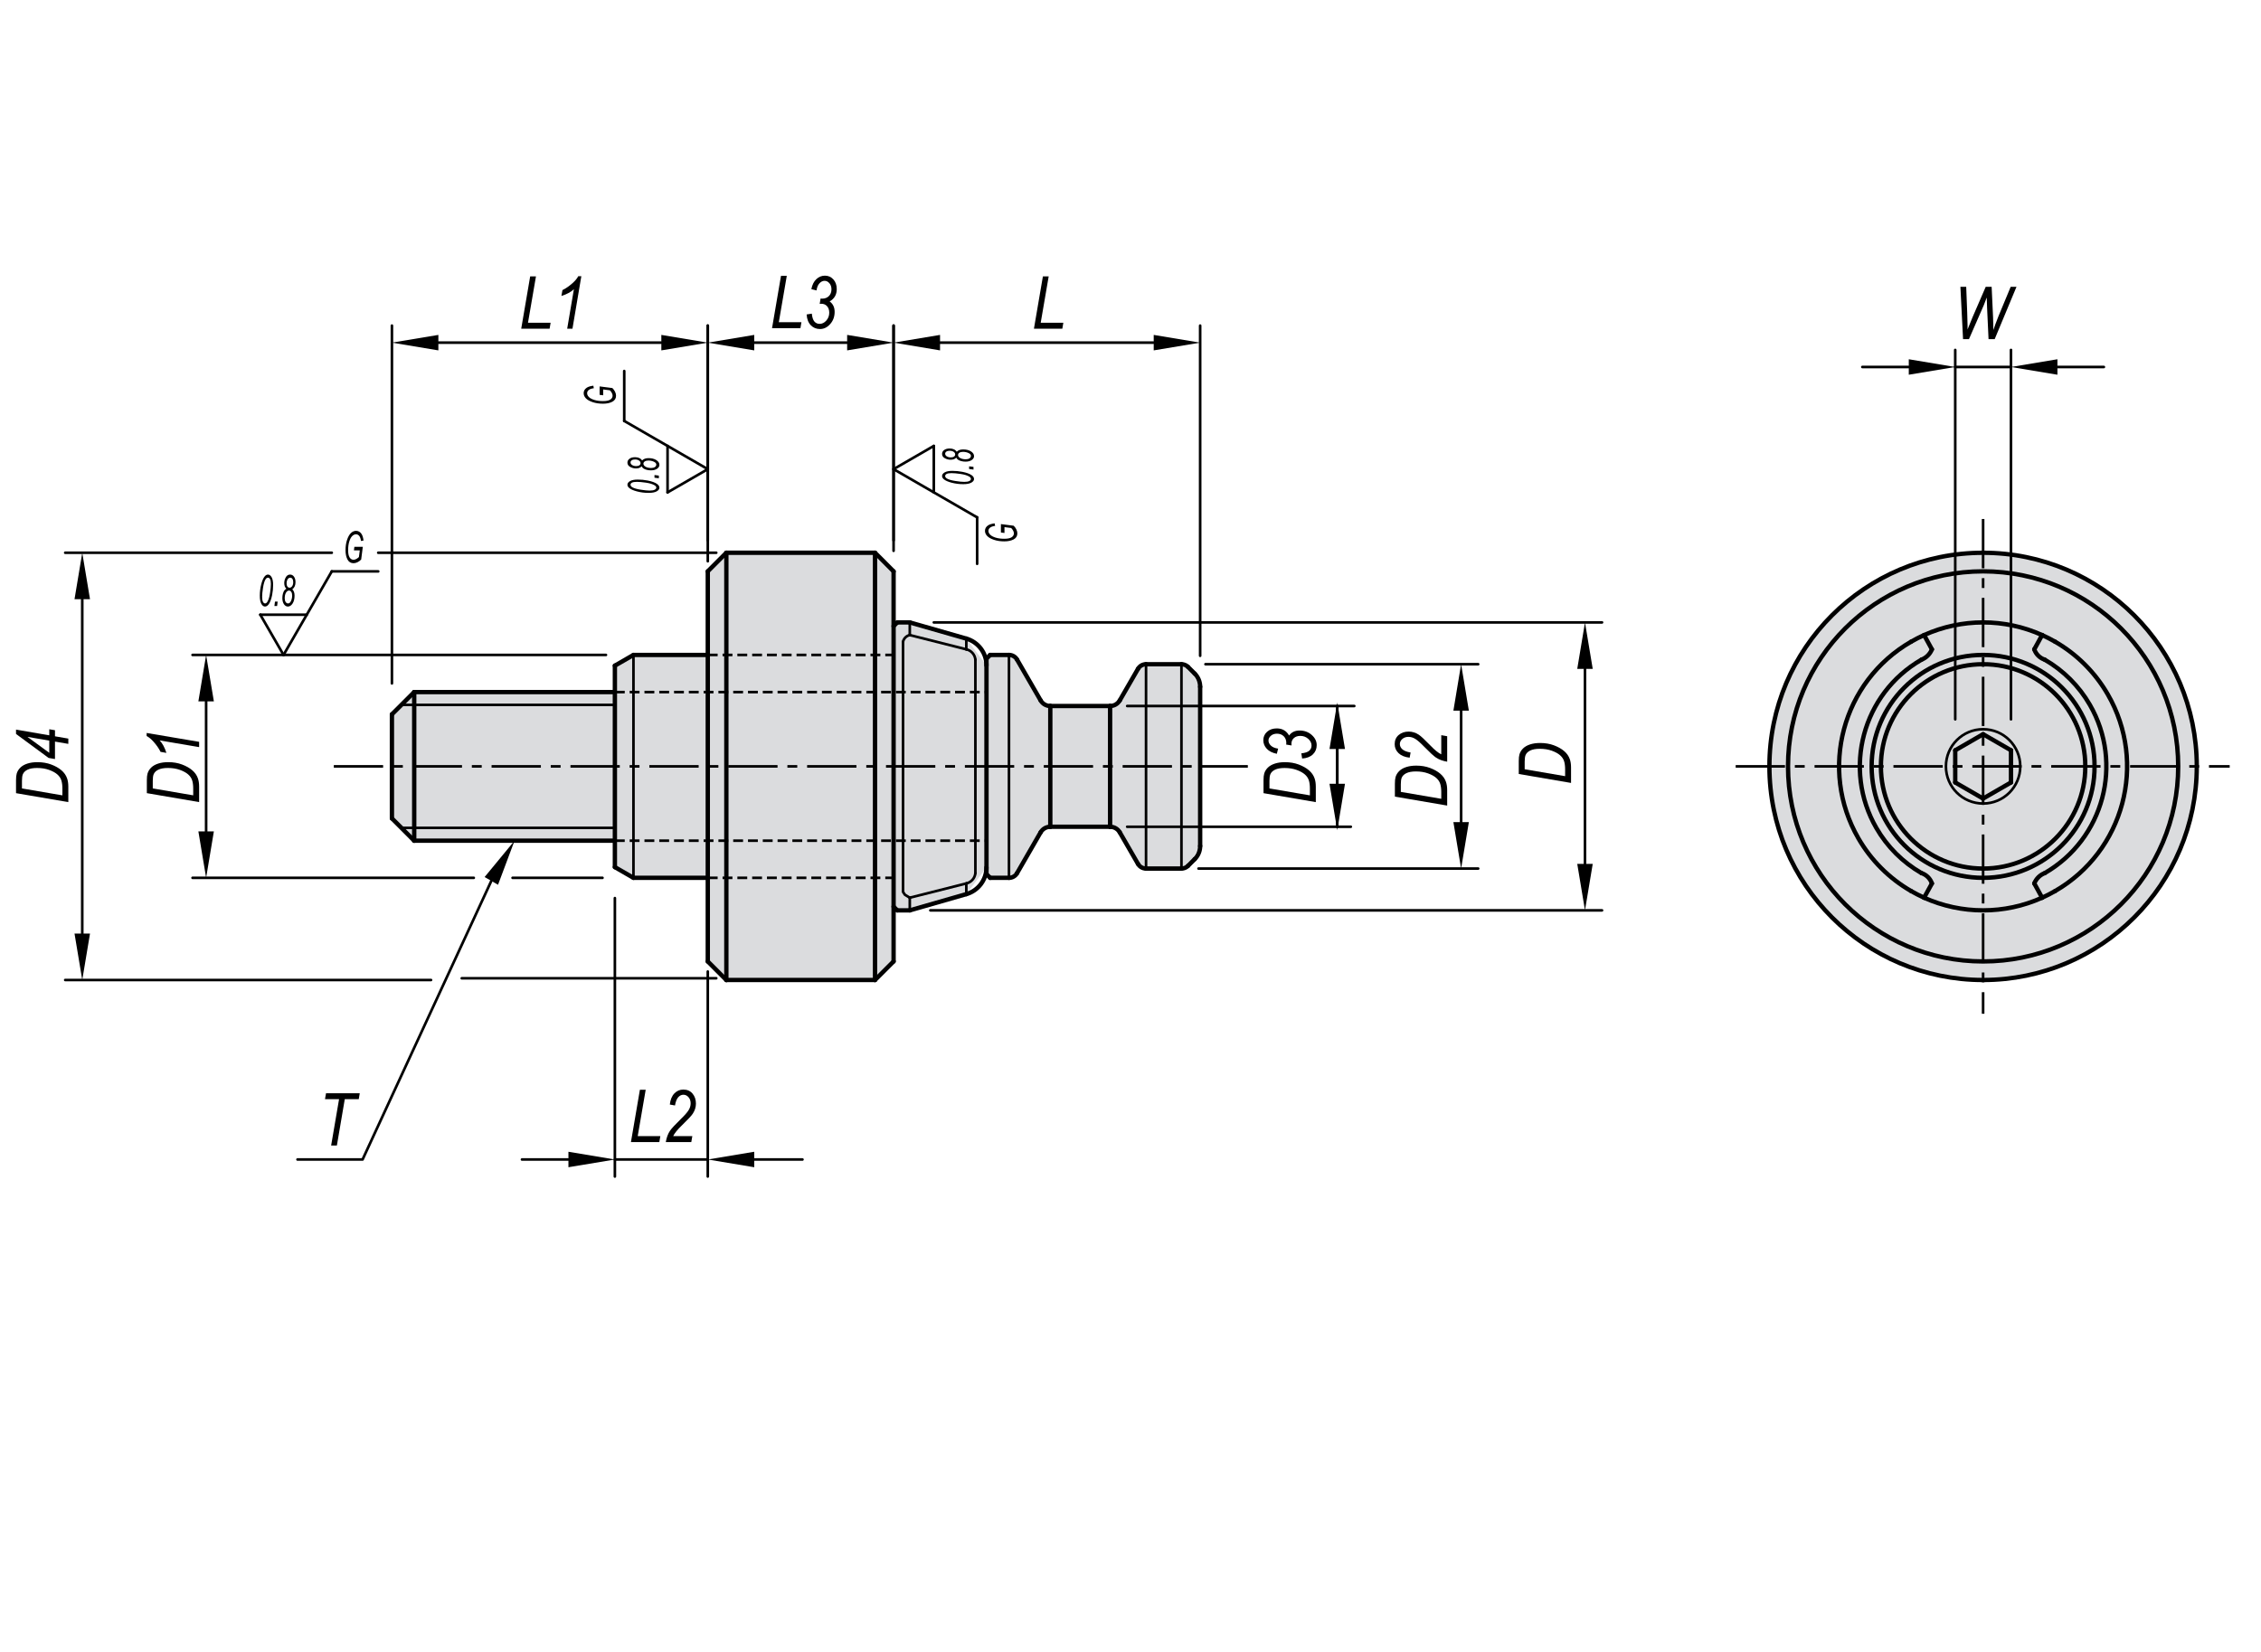 <?xml version="1.0" encoding="utf-8"?>
<!-- Generator: Adobe Illustrator 16.0.3, SVG Export Plug-In . SVG Version: 6.00 Build 0)  -->
<!DOCTYPE svg PUBLIC "-//W3C//DTD SVG 1.1//EN" "http://www.w3.org/Graphics/SVG/1.1/DTD/svg11.dtd">
<svg version="1.1" id="CP155-DS" xmlns="http://www.w3.org/2000/svg" xmlns:xlink="http://www.w3.org/1999/xlink" x="0px" y="0px"
	 width="650px" height="475px" viewBox="0 0 650 475" enable-background="new 0 0 650 475" xml:space="preserve">
<g>
	<path fill="#DBDCDE" d="M631.537,220.365c0-33.925-27.507-61.42-61.426-61.42c-33.931,0-61.434,27.495-61.434,61.42
		c0,33.926,27.503,61.426,61.434,61.426C604.03,281.791,631.537,254.291,631.537,220.365"/>
	<path fill="none" stroke="#000000" stroke-width="1.25" stroke-miterlimit="10" d="M631.537,220.365
		c0-33.925-27.507-61.42-61.426-61.42c-33.931,0-61.434,27.495-61.434,61.42c0,33.926,27.503,61.426,61.434,61.426
		C604.03,281.791,631.537,254.291,631.537,220.365z"/>
	<path fill-rule="evenodd" clip-rule="evenodd" fill="#D3EDFB" d="M631.537,220.365H508.678H631.537z"/>
	<polygon fill-rule="evenodd" clip-rule="evenodd" fill="#DBDCDE" points="345.024,197.476 342.155,192.739 339.643,190.989 
		329.467,190.989 327.155,192.327 321.911,201.402 319.135,203.007 301.942,203.007 299.167,201.402 292.379,189.652 
		290.067,188.32 284.667,188.32 283.598,189.39 283.598,191.333 277.791,183.626 261.547,178.97 257.959,178.97 256.891,180.039 
		256.891,164.283 251.554,158.938 208.821,158.938 203.477,164.283 203.477,188.32 182.114,188.32 176.767,191.402 176.767,199.002 
		119.081,199.002 112.675,205.408 112.675,235.33 119.081,241.733 176.767,241.733 176.767,249.333 182.114,252.415 
		203.477,252.415 203.477,276.453 208.821,281.791 251.554,281.791 256.891,276.453 256.891,260.698 257.959,261.766 
		261.547,261.766 277.791,257.103 283.598,249.402 283.598,251.347 284.667,252.415 290.067,252.415 292.379,251.079 
		299.167,239.328 301.942,237.729 319.135,237.729 321.911,239.328 327.155,248.408 329.467,249.747 339.643,249.747 
		342.155,247.997 345.024,243.259 	"/>
	
		<line fill="none" stroke="#000000" stroke-width="0.75" stroke-linecap="round" stroke-linejoin="round" stroke-miterlimit="10" x1="176.767" y1="258.234" x2="176.767" y2="338.303"/>
	
		<line fill="none" stroke="#000000" stroke-width="0.75" stroke-linecap="round" stroke-linejoin="round" stroke-miterlimit="10" x1="203.477" y1="279.354" x2="203.477" y2="338.303"/>
	
		<line fill="none" stroke="#000000" stroke-width="0.75" stroke-linecap="round" stroke-linejoin="round" stroke-miterlimit="10" x1="163.414" y1="333.404" x2="150.06" y2="333.404"/>
	
		<line fill="none" stroke="#000000" stroke-width="0.75" stroke-linecap="round" stroke-linejoin="round" stroke-miterlimit="10" x1="216.831" y1="333.404" x2="230.696" y2="333.404"/>
	
		<line fill="none" stroke="#000000" stroke-width="0.75" stroke-linecap="round" stroke-linejoin="round" stroke-miterlimit="10" x1="176.767" y1="333.404" x2="203.477" y2="333.404"/>
	
		<line fill="none" stroke="#000000" stroke-width="0.75" stroke-linecap="round" stroke-linejoin="round" stroke-miterlimit="10" x1="203.477" y1="155.382" x2="203.477" y2="93.624"/>
	
		<line fill="none" stroke="#000000" stroke-width="0.75" stroke-linecap="round" stroke-linejoin="round" stroke-miterlimit="10" x1="256.891" y1="155.382" x2="256.891" y2="93.624"/>
	
		<line fill="none" stroke="#000000" stroke-width="0.75" stroke-linecap="round" stroke-linejoin="round" stroke-miterlimit="10" x1="216.831" y1="98.524" x2="243.541" y2="98.524"/>
	
		<line fill="none" stroke="#000000" stroke-width="0.75" stroke-linecap="round" stroke-linejoin="round" stroke-miterlimit="10" x1="112.671" y1="196.508" x2="112.671" y2="93.624"/>
	
		<line fill="none" stroke="#000000" stroke-width="0.75" stroke-linecap="round" stroke-linejoin="round" stroke-miterlimit="10" x1="203.477" y1="161.382" x2="203.477" y2="93.624"/>
	
		<line fill="none" stroke="#000000" stroke-width="0.75" stroke-linecap="round" stroke-linejoin="round" stroke-miterlimit="10" x1="126.024" y1="98.524" x2="190.124" y2="98.524"/>
	
		<line fill="none" stroke="#000000" stroke-width="0.75" stroke-linecap="round" stroke-linejoin="round" stroke-miterlimit="10" x1="256.891" y1="158.382" x2="256.891" y2="93.624"/>
	
		<line fill="none" stroke="#000000" stroke-width="0.75" stroke-linecap="round" stroke-linejoin="round" stroke-miterlimit="10" x1="345.024" y1="188.569" x2="345.024" y2="93.624"/>
	
		<line fill="none" stroke="#000000" stroke-width="0.75" stroke-linecap="round" stroke-linejoin="round" stroke-miterlimit="10" x1="270.247" y1="98.524" x2="331.668" y2="98.524"/>
	
		<line fill="none" stroke="#000000" stroke-width="0.75" stroke-linecap="round" stroke-linejoin="round" stroke-miterlimit="10" x1="346.55" y1="190.989" x2="424.952" y2="190.989"/>
	
		<line fill="none" stroke="#000000" stroke-width="0.75" stroke-linecap="round" stroke-linejoin="round" stroke-miterlimit="10" x1="344.55" y1="249.747" x2="424.952" y2="249.747"/>
	
		<line fill="none" stroke="#000000" stroke-width="0.75" stroke-linecap="round" stroke-linejoin="round" stroke-miterlimit="10" x1="420.051" y1="204.347" x2="420.051" y2="236.39"/>
	
		<line fill="none" stroke="#000000" stroke-width="0.75" stroke-linecap="round" stroke-linejoin="round" stroke-miterlimit="10" x1="268.454" y1="178.97" x2="460.559" y2="178.97"/>
	
		<line fill="none" stroke="#000000" stroke-width="0.75" stroke-linecap="round" stroke-linejoin="round" stroke-miterlimit="10" x1="267.454" y1="261.766" x2="460.559" y2="261.766"/>
	
		<line fill="none" stroke="#000000" stroke-width="0.75" stroke-linecap="round" stroke-linejoin="round" stroke-miterlimit="10" x1="455.657" y1="192.327" x2="455.657" y2="248.408"/>
	
		<line fill="none" stroke="#000000" stroke-width="0.75" stroke-linecap="round" stroke-linejoin="round" stroke-miterlimit="10" x1="174.207" y1="188.32" x2="55.353" y2="188.32"/>
	
		<line fill="none" stroke="#000000" stroke-width="0.75" stroke-linecap="round" stroke-linejoin="round" stroke-miterlimit="10" x1="173.207" y1="252.415" x2="147.353" y2="252.415"/>
	
		<line fill="none" stroke="#000000" stroke-width="0.75" stroke-linecap="round" stroke-linejoin="round" stroke-miterlimit="10" x1="59.258" y1="201.671" x2="59.258" y2="239.06"/>
	
		<line fill="none" stroke="#000000" stroke-width="0.75" stroke-linecap="round" stroke-linejoin="round" stroke-miterlimit="10" x1="95.38" y1="158.938" x2="18.747" y2="158.938"/>
	
		<line fill="none" stroke="#000000" stroke-width="0.75" stroke-linecap="round" stroke-linejoin="round" stroke-miterlimit="10" x1="205.915" y1="158.938" x2="108.734" y2="158.938"/>
	
		<path fill="none" stroke="#000000" stroke-width="0.75" stroke-linecap="round" stroke-linejoin="round" stroke-miterlimit="10" d="
		M14.747,281.791"/>
	
		<path fill="none" stroke="#000000" stroke-width="0.75" stroke-linecap="round" stroke-linejoin="round" stroke-miterlimit="10" d="
		M199.915,281.791"/>
	
		<line fill="none" stroke="#000000" stroke-width="0.75" stroke-linecap="round" stroke-linejoin="round" stroke-miterlimit="10" x1="23.648" y1="172.294" x2="23.648" y2="268.441"/>
	
		<line fill="none" stroke="#000000" stroke-width="0.75" stroke-linecap="round" stroke-linejoin="round" stroke-miterlimit="10" x1="562.099" y1="206.839" x2="562.099" y2="100.624"/>
	
		<line fill="none" stroke="#000000" stroke-width="0.75" stroke-linecap="round" stroke-linejoin="round" stroke-miterlimit="10" x1="578.125" y1="206.839" x2="578.125" y2="100.624"/>
	
		<line fill="none" stroke="#000000" stroke-width="0.75" stroke-linecap="round" stroke-linejoin="round" stroke-miterlimit="10" x1="548.744" y1="105.524" x2="535.386" y2="105.524"/>
	
		<line fill="none" stroke="#000000" stroke-width="0.75" stroke-linecap="round" stroke-linejoin="round" stroke-miterlimit="10" x1="591.476" y1="105.524" x2="604.831" y2="105.524"/>
	
		<line fill="none" stroke="#000000" stroke-width="0.75" stroke-linecap="round" stroke-linejoin="round" stroke-miterlimit="10" x1="562.099" y1="105.524" x2="578.125" y2="105.524"/>
	
		<polyline fill="none" stroke="#000000" stroke-width="0.75" stroke-linecap="round" stroke-linejoin="round" stroke-miterlimit="10" points="
		141.248,253.296 104.237,333.404 98.847,333.404 85.525,333.404 	"/>
	
		<line fill="none" stroke="#000000" stroke-width="0.75" stroke-linecap="round" stroke-linejoin="round" stroke-miterlimit="10" x1="324.043" y1="203.007" x2="389.338" y2="203.007"/>
	
		<line fill="none" stroke="#000000" stroke-width="0.75" stroke-linecap="round" stroke-linejoin="round" stroke-miterlimit="10" x1="324.043" y1="237.729" x2="388.338" y2="237.729"/>
	
		<line fill="none" stroke="#000000" stroke-width="0.75" stroke-linecap="round" stroke-linejoin="round" stroke-miterlimit="10" x1="74.835" y1="176.751" x2="81.512" y2="188.32"/>
	
		<line fill="none" stroke="#000000" stroke-width="0.75" stroke-linecap="round" stroke-linejoin="round" stroke-miterlimit="10" x1="74.835" y1="176.751" x2="88.191" y2="176.751"/>
	
		<line fill="none" stroke="#000000" stroke-width="0.75" stroke-linecap="round" stroke-linejoin="round" stroke-miterlimit="10" x1="95.38" y1="164.3" x2="81.512" y2="188.32"/>
	
		<line fill="none" stroke="#000000" stroke-width="0.75" stroke-linecap="round" stroke-linejoin="round" stroke-miterlimit="10" x1="280.91" y1="148.769" x2="256.891" y2="134.9"/>
	
		<line fill="none" stroke="#000000" stroke-width="0.75" stroke-linecap="round" stroke-linejoin="round" stroke-miterlimit="10" x1="268.453" y1="128.225" x2="256.891" y2="134.9"/>
	
		<line fill="none" stroke="#000000" stroke-width="0.75" stroke-linecap="round" stroke-linejoin="round" stroke-miterlimit="10" x1="268.453" y1="128.225" x2="268.453" y2="141.581"/>
	
		<line fill="none" stroke="#000000" stroke-width="0.75" stroke-linecap="round" stroke-linejoin="round" stroke-miterlimit="10" x1="95.38" y1="164.3" x2="108.734" y2="164.3"/>
	
		<line fill="none" stroke="#000000" stroke-width="0.75" stroke-linecap="round" stroke-linejoin="round" stroke-miterlimit="10" x1="280.91" y1="148.769" x2="280.91" y2="162.126"/>
	
		<line fill="none" stroke="#000000" stroke-width="0.75" stroke-linecap="round" stroke-linejoin="round" stroke-miterlimit="10" x1="191.912" y1="141.581" x2="203.477" y2="134.906"/>
	
		<line fill="none" stroke="#000000" stroke-width="0.75" stroke-linecap="round" stroke-linejoin="round" stroke-miterlimit="10" x1="191.912" y1="141.581" x2="191.912" y2="128.225"/>
	
		<line fill="none" stroke="#000000" stroke-width="0.75" stroke-linecap="round" stroke-linejoin="round" stroke-miterlimit="10" x1="179.458" y1="121.038" x2="203.477" y2="134.9"/>
	
		<line fill="none" stroke="#000000" stroke-width="0.75" stroke-linecap="round" stroke-linejoin="round" stroke-miterlimit="10" x1="179.458" y1="121.038" x2="179.458" y2="106.681"/>
	
		<line fill="none" stroke="#000000" stroke-width="0.75" stroke-miterlimit="10" stroke-dasharray="14.173,2.835,2.835,2.835" x1="95.965" y1="220.365" x2="358.731" y2="220.365"/>
	
		<line fill="none" stroke="#000000" stroke-width="0.75" stroke-miterlimit="10" stroke-dasharray="14.173,2.835,2.835,2.835" x1="570.111" y1="149.232" x2="570.111" y2="291.498"/>
	
		<line fill="none" stroke="#000000" stroke-width="0.75" stroke-miterlimit="10" stroke-dasharray="14.173,2.835,2.835,2.835" x1="498.979" y1="220.365" x2="641" y2="220.365"/>
	
		<line fill="none" stroke="#000000" stroke-width="0.75" stroke-linecap="round" stroke-linejoin="round" stroke-miterlimit="10" x1="261.547" y1="178.97" x2="261.547" y2="182.607"/>
	
		<path fill="none" stroke="#000000" stroke-width="0.75" stroke-linecap="round" stroke-linejoin="round" stroke-miterlimit="10" d="
		M261.547,182.607c-0.962,0.207-1.72,0.951-1.937,1.914"/>
	
		<line fill="none" stroke="#000000" stroke-width="0.75" stroke-linecap="round" stroke-linejoin="round" stroke-miterlimit="10" x1="259.61" y1="256.215" x2="259.61" y2="184.515"/>
	
		<polyline fill="none" stroke="#000000" stroke-width="0.75" stroke-linecap="round" stroke-linejoin="round" stroke-miterlimit="10" points="
		261.547,258.129 260.146,257.273 259.646,256.522 259.61,256.215 	"/>
	
		<line fill="none" stroke="#000000" stroke-width="0.75" stroke-linecap="round" stroke-linejoin="round" stroke-miterlimit="10" x1="261.547" y1="258.129" x2="261.547" y2="261.766"/>
	
		<line fill="none" stroke="#000000" stroke-width="0.75" stroke-linecap="round" stroke-linejoin="round" stroke-miterlimit="10" x1="280.41" y1="189.683" x2="280.41" y2="251.054"/>
	
		<path fill="none" stroke="#000000" stroke-width="0.75" stroke-linecap="round" stroke-linejoin="round" stroke-miterlimit="10" d="
		M280.41,189.683c-0.137-1.457-1.193-2.657-2.612-2.975"/>
	
		<path fill="none" stroke="#000000" stroke-width="0.75" stroke-linecap="round" stroke-linejoin="round" stroke-miterlimit="10" d="
		M277.798,254.027c1.418-0.325,2.475-1.524,2.612-2.979"/>
	
		<line fill="none" stroke="#000000" stroke-width="0.75" stroke-linecap="round" stroke-linejoin="round" stroke-miterlimit="10" x1="182.11" y1="188.32" x2="182.11" y2="252.415"/>
	
		<line fill="none" stroke="#000000" stroke-width="0.75" stroke-linecap="round" stroke-linejoin="round" stroke-miterlimit="10" x1="277.798" y1="254.027" x2="261.547" y2="258.129"/>
	
		<line fill="none" stroke="#000000" stroke-width="0.75" stroke-linecap="round" stroke-linejoin="round" stroke-miterlimit="10" x1="261.547" y1="182.607" x2="277.791" y2="186.708"/>
	
		<line fill="none" stroke="#000000" stroke-width="0.75" stroke-linecap="round" stroke-linejoin="round" stroke-miterlimit="10" x1="290.067" y1="252.415" x2="290.067" y2="188.32"/>
	
		<line fill="none" stroke="#000000" stroke-width="0.75" stroke-linecap="round" stroke-linejoin="round" stroke-miterlimit="10" x1="329.467" y1="190.989" x2="329.467" y2="249.747"/>
	
		<line fill="none" stroke="#000000" stroke-width="0.75" stroke-linecap="round" stroke-linejoin="round" stroke-miterlimit="10" x1="339.648" y1="249.747" x2="339.648" y2="190.989"/>
	
		<line fill="none" stroke="#000000" stroke-width="0.75" stroke-linecap="round" stroke-linejoin="round" stroke-miterlimit="10" x1="277.798" y1="186.708" x2="277.798" y2="183.632"/>
	
		<line fill="none" stroke="#000000" stroke-width="0.75" stroke-linecap="round" stroke-linejoin="round" stroke-miterlimit="10" x1="277.798" y1="257.103" x2="277.798" y2="254.027"/>
	
		<line fill="none" stroke="#000000" stroke-width="0.75" stroke-linecap="round" stroke-linejoin="round" stroke-miterlimit="10" x1="176.767" y1="202.689" x2="115.394" y2="202.689"/>
	
		<line fill="none" stroke="#000000" stroke-width="0.75" stroke-linecap="round" stroke-linejoin="round" stroke-miterlimit="10" x1="115.394" y1="238.046" x2="176.77" y2="238.046"/>
	
		<path fill="none" stroke="#000000" stroke-width="0.75" stroke-linecap="round" stroke-linejoin="round" stroke-miterlimit="10" d="
		M580.793,220.365c0-5.9-4.781-10.68-10.682-10.68c-5.905,0-10.687,4.78-10.687,10.68c0,5.906,4.781,10.682,10.687,10.682
		C576.012,231.046,580.793,226.271,580.793,220.365z"/>
	
		<line fill="none" stroke="#000000" stroke-width="0.75" stroke-miterlimit="10" stroke-dasharray="2.835,1.417" x1="176.767" y1="199.002" x2="283.598" y2="199.002"/>
	
		<line fill="none" stroke="#000000" stroke-width="0.75" stroke-miterlimit="10" stroke-dasharray="2.835,1.417" x1="176.767" y1="241.733" x2="283.598" y2="241.733"/>
	
		<line fill="none" stroke="#000000" stroke-width="0.75" stroke-miterlimit="10" stroke-dasharray="2.835,1.417" x1="203.477" y1="188.32" x2="256.891" y2="188.32"/>
	
		<line fill="none" stroke="#000000" stroke-width="0.75" stroke-miterlimit="10" stroke-dasharray="2.835,1.417" x1="203.477" y1="252.415" x2="256.891" y2="252.415"/>
	
		<line fill="none" stroke="#000000" stroke-width="1.25" stroke-linecap="round" stroke-linejoin="round" stroke-miterlimit="10" x1="112.671" y1="235.321" x2="112.671" y2="205.408"/>
	
		<line fill="none" stroke="#000000" stroke-width="1.25" stroke-linecap="round" stroke-linejoin="round" stroke-miterlimit="10" x1="208.817" y1="158.938" x2="203.477" y2="164.283"/>
	
		<line fill="none" stroke="#000000" stroke-width="1.25" stroke-linecap="round" stroke-linejoin="round" stroke-miterlimit="10" x1="203.477" y1="276.453" x2="208.817" y2="281.791"/>
	
		<line fill="none" stroke="#000000" stroke-width="1.25" stroke-linecap="round" stroke-linejoin="round" stroke-miterlimit="10" x1="251.554" y1="158.938" x2="208.814" y2="158.938"/>
	
		<line fill="none" stroke="#000000" stroke-width="1.25" stroke-linecap="round" stroke-linejoin="round" stroke-miterlimit="10" x1="208.817" y1="281.791" x2="251.554" y2="281.791"/>
	
		<line fill="none" stroke="#000000" stroke-width="1.25" stroke-linecap="round" stroke-linejoin="round" stroke-miterlimit="10" x1="251.554" y1="281.791" x2="256.891" y2="276.453"/>
	
		<line fill="none" stroke="#000000" stroke-width="1.25" stroke-linecap="round" stroke-linejoin="round" stroke-miterlimit="10" x1="256.891" y1="164.283" x2="251.554" y2="158.938"/>
	
		<line fill="none" stroke="#000000" stroke-width="1.25" stroke-linecap="round" stroke-linejoin="round" stroke-miterlimit="10" x1="284.667" y1="188.32" x2="283.598" y2="189.39"/>
	
		<line fill="none" stroke="#000000" stroke-width="1.25" stroke-linecap="round" stroke-linejoin="round" stroke-miterlimit="10" x1="283.598" y1="251.347" x2="284.667" y2="252.415"/>
	
		<line fill="none" stroke="#000000" stroke-width="1.25" stroke-linecap="round" stroke-linejoin="round" stroke-miterlimit="10" x1="290.067" y1="188.32" x2="284.667" y2="188.32"/>
	
		<line fill="none" stroke="#000000" stroke-width="1.25" stroke-linecap="round" stroke-linejoin="round" stroke-miterlimit="10" x1="284.667" y1="252.415" x2="290.067" y2="252.415"/>
	
		<path fill="none" stroke="#000000" stroke-width="1.25" stroke-linecap="round" stroke-linejoin="round" stroke-miterlimit="10" d="
		M292.379,189.652c-0.475-0.826-1.357-1.332-2.312-1.332"/>
	
		<path fill="none" stroke="#000000" stroke-width="1.25" stroke-linecap="round" stroke-linejoin="round" stroke-miterlimit="10" d="
		M290.067,252.415c0.955,0,1.837-0.507,2.312-1.33"/>
	
		<line fill="none" stroke="#000000" stroke-width="1.25" stroke-linecap="round" stroke-linejoin="round" stroke-miterlimit="10" x1="292.379" y1="251.079" x2="299.161" y2="239.328"/>
	
		<line fill="none" stroke="#000000" stroke-width="1.25" stroke-linecap="round" stroke-linejoin="round" stroke-miterlimit="10" x1="299.167" y1="201.402" x2="292.379" y2="189.652"/>
	
		<path fill="none" stroke="#000000" stroke-width="1.25" stroke-linecap="round" stroke-linejoin="round" stroke-miterlimit="10" d="
		M329.467,190.989c-0.955,0-1.83,0.507-2.312,1.331"/>
	
		<path fill="none" stroke="#000000" stroke-width="1.25" stroke-linecap="round" stroke-linejoin="round" stroke-miterlimit="10" d="
		M327.155,248.408c0.476,0.825,1.362,1.339,2.312,1.339"/>
	
		<line fill="none" stroke="#000000" stroke-width="1.25" stroke-linecap="round" stroke-linejoin="round" stroke-miterlimit="10" x1="329.467" y1="249.747" x2="339.648" y2="249.747"/>
	
		<line fill="none" stroke="#000000" stroke-width="1.25" stroke-linecap="round" stroke-linejoin="round" stroke-miterlimit="10" x1="339.648" y1="190.989" x2="329.467" y2="190.989"/>
	
		<path fill="none" stroke="#000000" stroke-width="1.25" stroke-linecap="round" stroke-linejoin="round" stroke-miterlimit="10" d="
		M341.536,191.77c-0.499-0.499-1.181-0.781-1.894-0.781"/>
	
		<path fill="none" stroke="#000000" stroke-width="1.25" stroke-linecap="round" stroke-linejoin="round" stroke-miterlimit="10" d="
		M339.648,249.747c0.707,0,1.389-0.28,1.888-0.781"/>
	
		<line fill="none" stroke="#000000" stroke-width="1.25" stroke-linecap="round" stroke-linejoin="round" stroke-miterlimit="10" x1="341.536" y1="248.965" x2="343.461" y2="247.034"/>
	
		<line fill="none" stroke="#000000" stroke-width="1.25" stroke-linecap="round" stroke-linejoin="round" stroke-miterlimit="10" x1="343.461" y1="193.695" x2="341.529" y2="191.77"/>
	
		<line fill="none" stroke="#000000" stroke-width="1.25" stroke-linecap="round" stroke-linejoin="round" stroke-miterlimit="10" x1="327.155" y1="192.327" x2="321.911" y2="201.402"/>
	
		<line fill="none" stroke="#000000" stroke-width="1.25" stroke-linecap="round" stroke-linejoin="round" stroke-miterlimit="10" x1="321.911" y1="239.328" x2="327.155" y2="248.408"/>
	
		<path fill="none" stroke="#000000" stroke-width="1.25" stroke-linecap="round" stroke-linejoin="round" stroke-miterlimit="10" d="
		M345.024,197.476c0-1.418-0.563-2.773-1.563-3.781"/>
	
		<path fill="none" stroke="#000000" stroke-width="1.25" stroke-linecap="round" stroke-linejoin="round" stroke-miterlimit="10" d="
		M343.461,247.034c1-1,1.563-2.355,1.563-3.774"/>
	
		<line fill="none" stroke="#000000" stroke-width="1.25" stroke-linecap="round" stroke-linejoin="round" stroke-miterlimit="10" x1="119.081" y1="199.002" x2="112.671" y2="205.408"/>
	
		<line fill="none" stroke="#000000" stroke-width="1.25" stroke-linecap="round" stroke-linejoin="round" stroke-miterlimit="10" x1="112.671" y1="235.321" x2="119.081" y2="241.733"/>
	
		<line fill="none" stroke="#000000" stroke-width="1.25" stroke-linecap="round" stroke-linejoin="round" stroke-miterlimit="10" x1="176.767" y1="199.002" x2="119.081" y2="199.002"/>
	
		<line fill="none" stroke="#000000" stroke-width="1.25" stroke-linecap="round" stroke-linejoin="round" stroke-miterlimit="10" x1="119.081" y1="241.733" x2="176.764" y2="241.733"/>
	
		<path fill="none" stroke="#000000" stroke-width="1.25" stroke-linecap="round" stroke-linejoin="round" stroke-miterlimit="10" d="
		M301.942,237.729c-1.144,0-2.201,0.61-2.775,1.599"/>
	
		<path fill="none" stroke="#000000" stroke-width="1.25" stroke-linecap="round" stroke-linejoin="round" stroke-miterlimit="10" d="
		M299.167,201.402c0.575,0.995,1.631,1.605,2.775,1.605"/>
	
		<path fill="none" stroke="#000000" stroke-width="1.25" stroke-linecap="round" stroke-linejoin="round" stroke-miterlimit="10" d="
		M321.911,239.328c-0.576-0.995-1.632-1.599-2.775-1.599"/>
	
		<path fill="none" stroke="#000000" stroke-width="1.25" stroke-linecap="round" stroke-linejoin="round" stroke-miterlimit="10" d="
		M319.135,203.007c1.144,0,2.2-0.611,2.775-1.605"/>
	
		<line fill="none" stroke="#000000" stroke-width="1.25" stroke-linecap="round" stroke-linejoin="round" stroke-miterlimit="10" x1="301.942" y1="237.729" x2="319.135" y2="237.729"/>
	
		<line fill="none" stroke="#000000" stroke-width="1.25" stroke-linecap="round" stroke-linejoin="round" stroke-miterlimit="10" x1="319.135" y1="203.007" x2="301.942" y2="203.007"/>
	
		<line fill="none" stroke="#000000" stroke-width="1.25" stroke-linecap="round" stroke-linejoin="round" stroke-miterlimit="10" x1="257.959" y1="178.97" x2="256.891" y2="180.039"/>
	
		<line fill="none" stroke="#000000" stroke-width="1.25" stroke-linecap="round" stroke-linejoin="round" stroke-miterlimit="10" x1="256.891" y1="260.698" x2="257.959" y2="261.766"/>
	
		<line fill="none" stroke="#000000" stroke-width="1.25" stroke-linecap="round" stroke-linejoin="round" stroke-miterlimit="10" x1="261.547" y1="178.97" x2="257.959" y2="178.97"/>
	
		<line fill="none" stroke="#000000" stroke-width="1.25" stroke-linecap="round" stroke-linejoin="round" stroke-miterlimit="10" x1="257.959" y1="261.766" x2="261.547" y2="261.766"/>
	
		<path fill="none" stroke="#000000" stroke-width="1.25" stroke-linecap="round" stroke-linejoin="round" stroke-miterlimit="10" d="
		M283.598,191.333c0-3.577-2.368-6.719-5.799-7.708"/>
	
		<path fill="none" stroke="#000000" stroke-width="1.25" stroke-linecap="round" stroke-linejoin="round" stroke-miterlimit="10" d="
		M277.798,257.103c3.431-0.987,5.799-4.125,5.799-7.701"/>
	
		<line fill="none" stroke="#000000" stroke-width="1.25" stroke-linecap="round" stroke-linejoin="round" stroke-miterlimit="10" x1="182.11" y1="188.32" x2="176.767" y2="191.402"/>
	
		<line fill="none" stroke="#000000" stroke-width="1.25" stroke-linecap="round" stroke-linejoin="round" stroke-miterlimit="10" x1="176.767" y1="249.333" x2="182.11" y2="252.415"/>
	
		<line fill="none" stroke="#000000" stroke-width="1.25" stroke-linecap="round" stroke-linejoin="round" stroke-miterlimit="10" x1="203.477" y1="188.32" x2="182.11" y2="188.32"/>
	
		<line fill="none" stroke="#000000" stroke-width="1.25" stroke-linecap="round" stroke-linejoin="round" stroke-miterlimit="10" x1="182.11" y1="252.415" x2="203.477" y2="252.415"/>
	
		<line fill="none" stroke="#000000" stroke-width="1.25" stroke-linecap="round" stroke-linejoin="round" stroke-miterlimit="10" x1="261.547" y1="261.766" x2="277.791" y2="257.103"/>
	
		<line fill="none" stroke="#000000" stroke-width="1.25" stroke-linecap="round" stroke-linejoin="round" stroke-miterlimit="10" x1="277.798" y1="183.626" x2="261.547" y2="178.97"/>
	
		<line fill="none" stroke="#000000" stroke-width="1.25" stroke-linecap="round" stroke-linejoin="round" stroke-miterlimit="10" x1="208.817" y1="158.938" x2="208.817" y2="281.798"/>
	
		<line fill="none" stroke="#000000" stroke-width="1.25" stroke-linecap="round" stroke-linejoin="round" stroke-miterlimit="10" x1="203.477" y1="276.453" x2="203.477" y2="164.283"/>
	
		<line fill="none" stroke="#000000" stroke-width="1.25" stroke-linecap="round" stroke-linejoin="round" stroke-miterlimit="10" x1="251.554" y1="281.791" x2="251.554" y2="158.938"/>
	
		<line fill="none" stroke="#000000" stroke-width="1.25" stroke-linecap="round" stroke-linejoin="round" stroke-miterlimit="10" x1="256.891" y1="164.283" x2="256.891" y2="276.453"/>
	
		<line fill="none" stroke="#000000" stroke-width="1.25" stroke-linecap="round" stroke-linejoin="round" stroke-miterlimit="10" x1="283.598" y1="251.347" x2="283.598" y2="189.39"/>
	
		<line fill="none" stroke="#000000" stroke-width="1.25" stroke-linecap="round" stroke-linejoin="round" stroke-miterlimit="10" x1="345.024" y1="197.476" x2="345.024" y2="243.259"/>
	
		<line fill="none" stroke="#000000" stroke-width="1.25" stroke-linecap="round" stroke-linejoin="round" stroke-miterlimit="10" x1="119.081" y1="199.002" x2="119.081" y2="241.733"/>
	
		<line fill="none" stroke="#000000" stroke-width="1.25" stroke-linecap="round" stroke-linejoin="round" stroke-miterlimit="10" x1="176.767" y1="249.333" x2="176.767" y2="191.402"/>
	
		<line fill="none" stroke="#000000" stroke-width="1.25" stroke-linecap="round" stroke-linejoin="round" stroke-miterlimit="10" x1="301.942" y1="203.007" x2="301.942" y2="237.729"/>
	
		<line fill="none" stroke="#000000" stroke-width="1.25" stroke-linecap="round" stroke-linejoin="round" stroke-miterlimit="10" x1="319.135" y1="237.729" x2="319.135" y2="203.007"/>
	
		<path fill="none" stroke="#000000" stroke-width="1.25" stroke-linecap="round" stroke-linejoin="round" stroke-miterlimit="10" d="
		M626.195,220.365c0-30.975-25.114-56.082-56.084-56.082c-30.975,0-56.087,25.107-56.087,56.082
		c0,30.975,25.112,56.088,56.087,56.088C601.081,276.453,626.195,251.339,626.195,220.365z"/>
	
		<line fill="none" stroke="#000000" stroke-width="1.25" stroke-linecap="round" stroke-linejoin="round" stroke-miterlimit="10" x1="578.125" y1="215.74" x2="578.125" y2="224.99"/>
	
		<line fill="none" stroke="#000000" stroke-width="1.25" stroke-linecap="round" stroke-linejoin="round" stroke-miterlimit="10" x1="570.111" y1="211.115" x2="578.125" y2="215.74"/>
	
		<line fill="none" stroke="#000000" stroke-width="1.25" stroke-linecap="round" stroke-linejoin="round" stroke-miterlimit="10" x1="562.099" y1="215.74" x2="570.111" y2="211.115"/>
	
		<line fill="none" stroke="#000000" stroke-width="1.25" stroke-linecap="round" stroke-linejoin="round" stroke-miterlimit="10" x1="562.099" y1="224.99" x2="562.099" y2="215.74"/>
	
		<line fill="none" stroke="#000000" stroke-width="1.25" stroke-linecap="round" stroke-linejoin="round" stroke-miterlimit="10" x1="570.111" y1="229.622" x2="562.093" y2="224.99"/>
	
		<line fill="none" stroke="#000000" stroke-width="1.25" stroke-linecap="round" stroke-linejoin="round" stroke-miterlimit="10" x1="578.125" y1="224.99" x2="570.106" y2="229.622"/>
	
		<path fill="none" stroke="#000000" stroke-width="1.25" stroke-linecap="round" stroke-linejoin="round" stroke-miterlimit="10" d="
		M599.489,220.365c0-16.22-13.152-29.376-29.383-29.376c-16.221,0-29.377,13.156-29.377,29.376
		c0,16.226,13.156,29.382,29.377,29.382C586.337,249.747,599.489,236.59,599.489,220.365z"/>
	
		<path fill="none" stroke="#000000" stroke-width="1.25" stroke-linecap="round" stroke-linejoin="round" stroke-miterlimit="10" d="
		M602.154,220.365c0-17.694-14.342-32.045-32.048-32.045c-17.696,0-32.044,14.351-32.044,32.045c0,17.7,14.348,32.05,32.044,32.05
		C587.813,252.415,602.154,238.065,602.154,220.365z"/>
	
		<path fill="none" stroke="#000000" stroke-width="1.25" stroke-linecap="round" stroke-linejoin="round" stroke-miterlimit="10" d="
		M552.394,189.683c1.368-0.537,2.455-1.613,3-2.975"/>
	
		<path fill="none" stroke="#000000" stroke-width="1.25" stroke-linecap="round" stroke-linejoin="round" stroke-miterlimit="10" d="
		M584.824,186.708c0.476,1.405,1.588,2.505,3.001,2.975"/>
	
		<path fill="none" stroke="#000000" stroke-width="1.25" stroke-linecap="round" stroke-linejoin="round" stroke-miterlimit="10" d="
		M587.825,251.054c16.942-9.789,22.751-31.458,12.968-48.403c-3.111-5.387-7.579-9.856-12.968-12.968"/>
	
		<path fill="none" stroke="#000000" stroke-width="1.25" stroke-linecap="round" stroke-linejoin="round" stroke-miterlimit="10" d="
		M587.825,251.054c-1.376,0.529-2.463,1.611-3.001,2.973"/>
	
		<path fill="none" stroke="#000000" stroke-width="1.25" stroke-linecap="round" stroke-linejoin="round" stroke-miterlimit="10" d="
		M555.394,254.027c-0.477-1.404-1.587-2.505-3-2.979"/>
	
		<path fill="none" stroke="#000000" stroke-width="1.25" stroke-linecap="round" stroke-linejoin="round" stroke-miterlimit="10" d="
		M552.394,189.683c-16.951,9.786-22.753,31.45-12.971,48.4c3.112,5.389,7.582,9.857,12.971,12.971"/>
	
		<line fill="none" stroke="#000000" stroke-width="1.25" stroke-linecap="round" stroke-linejoin="round" stroke-miterlimit="10" x1="555.394" y1="254.027" x2="553.143" y2="258.129"/>
	
		<path fill="none" stroke="#000000" stroke-width="1.25" stroke-linecap="round" stroke-linejoin="round" stroke-miterlimit="10" d="
		M549.411,256.215c1.213,0.7,2.456,1.337,3.731,1.914"/>
	
		<line fill="none" stroke="#000000" stroke-width="1.25" stroke-linecap="round" stroke-linejoin="round" stroke-miterlimit="10" x1="584.824" y1="186.708" x2="587.073" y2="182.607"/>
	
		<path fill="none" stroke="#000000" stroke-width="1.25" stroke-linecap="round" stroke-linejoin="round" stroke-miterlimit="10" d="
		M590.805,184.515c-1.206-0.695-2.454-1.332-3.731-1.908"/>
	
		<path fill="none" stroke="#000000" stroke-width="1.25" stroke-linecap="round" stroke-linejoin="round" stroke-miterlimit="10" d="
		M587.073,258.129c1.277-0.577,2.525-1.214,3.731-1.914"/>
	
		<line fill="none" stroke="#000000" stroke-width="1.25" stroke-linecap="round" stroke-linejoin="round" stroke-miterlimit="10" x1="587.073" y1="258.129" x2="584.824" y2="254.027"/>
	
		<line fill="none" stroke="#000000" stroke-width="1.25" stroke-linecap="round" stroke-linejoin="round" stroke-miterlimit="10" x1="553.143" y1="182.607" x2="555.394" y2="186.708"/>
	
		<path fill="none" stroke="#000000" stroke-width="1.25" stroke-linecap="round" stroke-linejoin="round" stroke-miterlimit="10" d="
		M553.143,182.607c-1.275,0.576-2.519,1.207-3.731,1.914"/>
	
		<path fill="none" stroke="#000000" stroke-width="1.25" stroke-linecap="round" stroke-linejoin="round" stroke-miterlimit="10" d="
		M549.411,184.515c-19.801,11.431-26.587,36.75-15.15,56.55c3.631,6.294,8.856,11.52,15.15,15.15"/>
	
		<path fill="none" stroke="#000000" stroke-width="1.25" stroke-linecap="round" stroke-linejoin="round" stroke-miterlimit="10" d="
		M590.805,256.215c19.802-11.431,26.583-36.744,15.151-56.544c-3.631-6.294-8.856-11.519-15.151-15.156"/>
	
		<path fill="none" stroke="#000000" stroke-width="1.25" stroke-linecap="round" stroke-linejoin="round" stroke-miterlimit="10" d="
		M553.143,258.129c10.794,4.849,23.139,4.849,33.931,0"/>
	
		<path fill="none" stroke="#000000" stroke-width="1.25" stroke-linecap="round" stroke-linejoin="round" stroke-miterlimit="10" d="
		M587.073,182.607c-10.785-4.85-23.137-4.85-33.931,0"/>
	<polygon points="163.414,331.179 163.414,335.629 176.767,333.404 	"/>
	<polygon points="216.831,331.179 216.831,335.629 203.477,333.404 	"/>
</g>
<g>
	<path d="M181.387,328.389l2.574-15.032h1.665l-2.293,13.33h6.504l-0.287,1.702H181.387z"/>
	<path d="M191.405,328.389c0.219-1.285,0.615-2.358,1.189-3.22c0.43-0.649,1.502-1.812,3.216-3.486
		c1.043-1.012,1.761-1.834,2.153-2.466c0.392-0.633,0.588-1.283,0.588-1.953c0-0.719-0.207-1.312-0.619-1.779
		c-0.413-0.469-0.898-0.703-1.458-0.703c-0.573,0-1.074,0.243-1.504,0.729s-0.737,1.271-0.921,2.358l-1.487-0.267
		c0.15-1.381,0.583-2.443,1.297-3.189c0.714-0.744,1.578-1.117,2.589-1.117c1.114,0,1.996,0.386,2.646,1.158
		c0.649,0.771,0.974,1.729,0.974,2.869c0,1.018-0.299,1.984-0.897,2.899c-0.369,0.578-1.415,1.7-3.137,3.368
		c-1.29,1.244-2.125,2.276-2.508,3.097h5.506l-0.297,1.702H191.405z"/>
</g>
<g>
</g>
<polygon points="216.831,96.3 216.831,100.75 203.477,98.524 "/>
<polygon points="243.541,96.3 243.541,100.75 256.891,98.524 "/>
<g>
	<path d="M221.95,94.356l2.574-15.032h1.665l-2.293,13.33h6.504l-0.287,1.702H221.95z"/>
	<path d="M231.896,90.418l1.487-0.226c0.109,1.07,0.359,1.826,0.749,2.269s0.889,0.664,1.497,0.664c0.718,0,1.358-0.317,1.923-0.952
		c0.563-0.635,0.846-1.389,0.846-2.262c0-0.785-0.212-1.409-0.636-1.873c-0.424-0.464-0.967-0.696-1.63-0.696
		c-0.082,0-0.243,0.014-0.482,0.041l0.256-1.548c0.144,0.027,0.284,0.041,0.42,0.041c0.82,0,1.477-0.248,1.969-0.744
		c0.492-0.495,0.738-1.143,0.738-1.943c0-0.711-0.199-1.295-0.596-1.753s-0.853-0.687-1.367-0.687c-0.548,0-1.043,0.238-1.485,0.712
		c-0.442,0.476-0.725,1.161-0.848,2.056l-1.487-0.369c0.253-1.271,0.736-2.237,1.451-2.897c0.714-0.659,1.533-0.989,2.456-0.989
		c0.964,0,1.771,0.359,2.42,1.076s0.974,1.649,0.974,2.797c0,0.786-0.169,1.474-0.508,2.065c-0.338,0.591-0.849,1.081-1.533,1.47
		c0.479,0.349,0.837,0.775,1.077,1.278c0.239,0.502,0.359,1.079,0.359,1.729c0,1.375-0.424,2.542-1.271,3.499
		c-0.848,0.958-1.825,1.437-2.933,1.437c-1.06,0-1.945-0.366-2.656-1.097S231.979,91.751,231.896,90.418z"/>
</g>
<polygon points="126.024,96.3 126.024,100.75 112.671,98.524 "/>
<polygon points="190.124,96.3 190.124,100.75 203.477,98.524 "/>
<g>
	<path d="M149.842,94.51l2.574-15.032h1.665l-2.293,13.33h6.504l-0.287,1.702H149.842z"/>
	<path d="M163.059,94.51l1.926-11.351c-0.844,0.807-2.039,1.453-3.587,1.938l0.298-1.682c0.98-0.479,1.961-1.159,2.941-2.041
		c0.748-0.663,1.282-1.316,1.604-1.958h0.886l-2.551,15.094H163.059z"/>
</g>
<polygon points="270.247,96.3 270.247,100.75 256.891,98.524 "/>
<polygon points="331.674,96.3 331.674,100.75 345.024,98.524 "/>
<g>
	<path d="M297.241,94.51l2.574-15.032h1.665l-2.293,13.33h6.504l-0.287,1.702H297.241z"/>
</g>
<polygon points="417.826,204.347 422.275,204.347 420.046,190.989 "/>
<polygon points="417.826,236.39 422.275,236.39 420.046,249.747 "/>
<g>
	<path d="M416.041,231.637l-15.032-2.574v-3.718c0-0.833,0.065-1.468,0.194-1.905c0.186-0.642,0.53-1.213,1.036-1.715
		s1.179-0.89,2.021-1.163c0.84-0.273,1.808-0.41,2.901-0.41c1.456,0,2.777,0.224,3.963,0.671c1.187,0.447,2.166,1,2.938,1.66
		c0.772,0.659,1.313,1.429,1.619,2.31c0.24,0.669,0.359,1.472,0.359,2.408V231.637z M414.339,229.691v-1.954
		c0-0.914-0.098-1.69-0.292-2.328c-0.195-0.638-0.575-1.209-1.14-1.714c-0.564-0.504-1.356-0.943-2.376-1.314
		s-2.179-0.558-3.479-0.558c-1.143,0-2.051,0.162-2.725,0.485s-1.127,0.765-1.359,1.324c-0.171,0.402-0.257,1.032-0.257,1.891v2.177
		L414.339,229.691z"/>
	<path d="M416.041,219.024c-1.285-0.219-2.358-0.615-3.22-1.189c-0.649-0.43-1.812-1.502-3.486-3.216
		c-1.012-1.043-1.834-1.761-2.466-2.153c-0.633-0.392-1.283-0.588-1.953-0.588c-0.719,0-1.312,0.207-1.779,0.619
		c-0.469,0.413-0.703,0.898-0.703,1.458c0,0.573,0.243,1.074,0.729,1.504s1.271,0.737,2.358,0.921l-0.267,1.487
		c-1.381-0.15-2.443-0.583-3.189-1.297c-0.744-0.714-1.117-1.578-1.117-2.589c0-1.114,0.386-1.996,1.158-2.646
		c0.771-0.649,1.729-0.974,2.869-0.974c1.018,0,1.984,0.299,2.899,0.897c0.578,0.369,1.7,1.415,3.368,3.137
		c1.244,1.29,2.276,2.125,3.097,2.508v-5.506l1.702,0.297V219.024z"/>
</g>
<polygon points="453.434,192.327 457.883,192.327 455.657,178.97 "/>
<polygon points="453.434,248.408 457.883,248.408 455.657,261.766 "/>
<g>
	<path d="M451.65,225.125l-15.032-2.574v-3.718c0-0.833,0.065-1.468,0.194-1.905c0.186-0.642,0.53-1.213,1.036-1.715
		s1.179-0.89,2.021-1.163c0.84-0.273,1.808-0.41,2.901-0.41c1.456,0,2.777,0.224,3.963,0.671c1.187,0.447,2.166,1,2.938,1.66
		c0.772,0.659,1.313,1.429,1.619,2.31c0.24,0.669,0.359,1.472,0.359,2.408V225.125z M449.948,223.18v-1.954
		c0-0.914-0.098-1.69-0.292-2.328c-0.195-0.638-0.575-1.209-1.14-1.714c-0.564-0.504-1.356-0.943-2.376-1.314
		s-2.179-0.558-3.479-0.558c-1.143,0-2.051,0.162-2.725,0.485s-1.127,0.765-1.359,1.324c-0.171,0.402-0.257,1.032-0.257,1.891v2.177
		L449.948,223.18z"/>
</g>
<polygon points="57.03,201.671 61.484,201.671 59.258,188.32 "/>
<polygon points="57.03,239.06 61.484,239.06 59.258,252.415 "/>
<g>
	<path d="M57.248,230.637l-15.032-2.574v-3.718c0-0.833,0.065-1.468,0.195-1.905c0.185-0.642,0.53-1.213,1.036-1.715
		s1.179-0.89,2.02-1.163s1.808-0.41,2.902-0.41c1.456,0,2.777,0.224,3.963,0.671c1.187,0.447,2.166,1,2.938,1.66
		c0.772,0.659,1.313,1.429,1.62,2.31c0.239,0.669,0.359,1.472,0.359,2.408V230.637z M55.546,228.691v-1.954
		c0-0.914-0.098-1.69-0.292-2.328s-0.575-1.209-1.139-1.714c-0.564-0.504-1.356-0.943-2.376-1.314
		c-1.019-0.372-2.179-0.558-3.479-0.558c-1.143,0-2.051,0.162-2.725,0.485c-0.674,0.324-1.127,0.765-1.36,1.324
		c-0.171,0.402-0.256,1.032-0.256,1.891v2.177L55.546,228.691z"/>
	<path d="M57.248,214.825l-11.351-1.926c0.807,0.844,1.453,2.039,1.938,3.587l-1.682-0.298c-0.479-0.98-1.159-1.961-2.041-2.941
		c-0.663-0.748-1.316-1.282-1.958-1.604v-0.886l15.094,2.551V214.825z"/>
</g>
<polygon points="21.422,172.294 25.875,172.294 23.648,158.938 "/>
<polygon points="21.422,268.441 25.875,268.441 23.648,281.791 "/>
<g>
	<path d="M19.64,230.641l-15.032-2.574v-3.718c0-0.833,0.065-1.468,0.195-1.905c0.185-0.642,0.53-1.213,1.036-1.715
		s1.179-0.89,2.02-1.163s1.808-0.41,2.902-0.41c1.456,0,2.777,0.224,3.963,0.671c1.187,0.447,2.166,1,2.938,1.66
		c0.772,0.659,1.313,1.429,1.62,2.31c0.239,0.669,0.359,1.472,0.359,2.408V230.641z M17.938,228.695v-1.954
		c0-0.914-0.098-1.69-0.292-2.328s-0.575-1.209-1.139-1.714c-0.564-0.504-1.356-0.943-2.376-1.314
		c-1.019-0.372-2.179-0.558-3.479-0.558c-1.143,0-2.051,0.162-2.725,0.485c-0.674,0.324-1.127,0.765-1.36,1.324
		c-0.171,0.402-0.256,1.032-0.256,1.891v2.177L17.938,228.695z"/>
	<path d="M19.64,213.896l-3.835-0.658v5.016l-1.835-0.317l-9.362-6.897v-1.25l9.557,1.645v-1.742l1.641,0.277v1.748l3.835,0.66
		V213.896z M14.164,212.957l-6.275-1.076l6.275,4.579V212.957z"/>
</g>
<polygon points="548.744,103.3 548.744,107.75 562.099,105.524 "/>
<polygon points="591.476,103.3 591.476,107.75 578.117,105.524 "/>
<g>
	<path d="M564.345,97.51l-0.763-15.032h1.671l0.287,7.434c0.068,1.627,0.104,2.909,0.104,3.845l-0.011,0.984l1.476-3.609l3.75-8.654
		h1.706l0.41,8.788c0.048,1.073,0.078,2.283,0.093,3.63c0.102-0.342,0.272-0.844,0.512-1.507c0.417-1.135,0.729-1.948,0.934-2.44
		l3.518-8.47h1.671l-6.263,15.032h-1.766l-0.423-9.102c-0.034-0.792-0.065-1.749-0.093-2.87c-0.355,0.984-0.639,1.722-0.85,2.214
		l-4.263,9.757H564.345z"/>
</g>
<polygon points="139.319,252.183 147.926,241.733 143.175,254.409 "/>
<g>
	<path d="M95.195,329.389l2.28-13.33h-4.044l0.298-1.702h9.695l-0.287,1.702h-4.018l-2.271,13.33H95.195z"/>
</g>
<line fill="none" stroke="#000000" stroke-width="0.75" stroke-linecap="round" stroke-linejoin="round" stroke-miterlimit="10" x1="384.438" y1="203.007" x2="384.438" y2="237.729"/>
<line fill="none" stroke="#000000" stroke-width="0.75" stroke-linecap="round" stroke-linejoin="round" stroke-miterlimit="10" x1="384.438" y1="216.359" x2="384.438" y2="229.714"/>
<line fill="none" stroke="#000000" stroke-width="0.75" stroke-linecap="round" stroke-linejoin="round" stroke-miterlimit="10" x1="384.438" y1="224.371" x2="384.438" y2="211.021"/>
<polygon points="382.211,215.359 386.662,215.359 384.438,202.007 "/>
<polygon points="382.211,225.371 386.662,225.371 384.438,238.729 "/>
<g>
	<path d="M378.275,230.643l-15.032-2.574v-3.718c0-0.833,0.065-1.468,0.194-1.905c0.186-0.642,0.53-1.213,1.036-1.715
		s1.179-0.89,2.021-1.163c0.84-0.273,1.808-0.41,2.901-0.41c1.456,0,2.777,0.224,3.963,0.671c1.187,0.447,2.166,1,2.938,1.66
		c0.772,0.659,1.313,1.429,1.619,2.31c0.24,0.669,0.359,1.472,0.359,2.408V230.643z M376.573,228.697v-1.954
		c0-0.914-0.098-1.69-0.292-2.328c-0.195-0.638-0.575-1.209-1.14-1.714c-0.564-0.504-1.356-0.943-2.376-1.314
		s-2.179-0.558-3.479-0.558c-1.143,0-2.051,0.162-2.725,0.485s-1.127,0.765-1.359,1.324c-0.171,0.402-0.257,1.032-0.257,1.891v2.177
		L376.573,228.697z"/>
	<path d="M374.338,218.102l-0.226-1.487c1.069-0.109,1.825-0.359,2.269-0.749c0.442-0.39,0.664-0.889,0.664-1.497
		c0-0.718-0.317-1.358-0.952-1.923c-0.635-0.563-1.389-0.846-2.262-0.846c-0.785,0-1.409,0.212-1.873,0.636s-0.696,0.967-0.696,1.63
		c0,0.082,0.014,0.243,0.041,0.482l-1.549-0.256c0.028-0.144,0.041-0.284,0.041-0.42c0-0.82-0.247-1.477-0.743-1.969
		c-0.495-0.492-1.144-0.738-1.942-0.738c-0.711,0-1.296,0.199-1.754,0.596s-0.688,0.853-0.688,1.367
		c0,0.548,0.238,1.043,0.713,1.485c0.476,0.442,1.161,0.725,2.057,0.848l-0.369,1.487c-1.271-0.253-2.237-0.736-2.897-1.451
		c-0.659-0.714-0.989-1.533-0.989-2.456c0-0.964,0.358-1.771,1.076-2.42c0.717-0.649,1.649-0.974,2.797-0.974
		c0.786,0,1.475,0.169,2.065,0.508c0.591,0.338,1.081,0.849,1.47,1.533c0.35-0.479,0.774-0.837,1.277-1.077s1.079-0.359,1.729-0.359
		c1.375,0,2.541,0.424,3.499,1.271c0.957,0.848,1.436,1.825,1.436,2.933c0,1.06-0.365,1.945-1.097,2.656
		S375.671,218.02,374.338,218.102z"/>
</g>
<g>
	<path d="M74.69,171.297c0-1.134,0.137-2.229,0.41-3.288c0.273-1.058,0.603-1.816,0.99-2.274c0.292-0.348,0.605-0.522,0.939-0.522
		c0.415,0,0.766,0.251,1.055,0.752c0.288,0.501,0.433,1.241,0.433,2.22c0,0.966-0.092,1.922-0.276,2.867
		c-0.233,1.199-0.562,2.096-0.985,2.689c-0.316,0.442-0.678,0.663-1.087,0.663c-0.405,0-0.752-0.261-1.043-0.783
		C74.835,173.099,74.69,172.325,74.69,171.297z M75.354,171.575c0,0.671,0.081,1.162,0.242,1.472
		c0.161,0.311,0.365,0.466,0.61,0.466c0.255,0,0.483-0.174,0.686-0.521c0.338-0.572,0.585-1.398,0.741-2.478
		c0.157-1.08,0.235-1.943,0.235-2.589c0-0.65-0.077-1.117-0.232-1.399c-0.155-0.282-0.357-0.423-0.605-0.423
		c-0.27,0-0.51,0.172-0.718,0.516c-0.295,0.491-0.528,1.289-0.7,2.396C75.439,170.12,75.354,170.974,75.354,171.575z"/>
	<path d="M78.89,174.25l0.161-1.259h0.773l-0.161,1.259H78.89z"/>
	<path d="M82.331,169.296c-0.205-0.184-0.358-0.412-0.46-0.684s-0.153-0.589-0.153-0.953c0-0.577,0.146-1.128,0.44-1.655
		c0.293-0.527,0.705-0.791,1.236-0.791c0.46,0,0.835,0.202,1.126,0.607c0.29,0.405,0.435,0.932,0.435,1.582
		c0,0.454-0.078,0.854-0.233,1.199c-0.155,0.345-0.389,0.62-0.703,0.825c0.234,0.237,0.402,0.504,0.507,0.801
		s0.157,0.644,0.157,1.041c0,0.925-0.188,1.679-0.566,2.263c-0.377,0.583-0.832,0.875-1.363,0.875c-0.448,0-0.824-0.226-1.128-0.678
		c-0.304-0.452-0.456-1.041-0.456-1.765c0-0.438,0.053-0.852,0.158-1.24s0.238-0.695,0.397-0.918S82.086,169.411,82.331,169.296z
		 M81.851,172.046c0,0.442,0.091,0.797,0.274,1.065s0.415,0.402,0.694,0.402c0.351,0,0.634-0.243,0.849-0.728
		s0.323-0.998,0.323-1.538c0-0.442-0.086-0.792-0.258-1.05c-0.172-0.258-0.39-0.387-0.651-0.387c-0.335,0-0.625,0.204-0.868,0.611
		S81.851,171.371,81.851,172.046z M82.39,167.708c0,0.4,0.078,0.714,0.235,0.94s0.364,0.34,0.622,0.34
		c0.298,0,0.548-0.149,0.75-0.447s0.304-0.682,0.304-1.152c0-0.396-0.08-0.709-0.24-0.94c-0.16-0.23-0.365-0.346-0.617-0.346
		c-0.19,0-0.366,0.066-0.525,0.199s-0.288,0.328-0.384,0.585S82.39,167.418,82.39,167.708z"/>
</g>
<g>
	<path d="M276.91,139.222c-1.134,0-2.229-0.137-3.288-0.41c-1.058-0.273-1.816-0.603-2.274-0.99
		c-0.348-0.292-0.522-0.605-0.522-0.939c0-0.415,0.251-0.766,0.752-1.055c0.501-0.288,1.241-0.433,2.22-0.433
		c0.966,0,1.922,0.092,2.867,0.276c1.199,0.233,2.096,0.562,2.689,0.985c0.442,0.316,0.663,0.678,0.663,1.087
		c0,0.405-0.261,0.752-0.783,1.043C278.712,139.077,277.938,139.222,276.91,139.222z M277.188,138.559
		c0.671,0,1.162-0.081,1.472-0.242c0.311-0.161,0.466-0.365,0.466-0.61c0-0.255-0.174-0.483-0.521-0.686
		c-0.572-0.338-1.398-0.585-2.478-0.741c-1.08-0.157-1.943-0.235-2.589-0.235c-0.65,0-1.117,0.077-1.399,0.232
		c-0.282,0.155-0.423,0.357-0.423,0.605c0,0.27,0.172,0.51,0.516,0.718c0.491,0.295,1.289,0.528,2.396,0.7
		C275.733,138.473,276.587,138.559,277.188,138.559z"/>
	<path d="M279.863,135.022l-1.259-0.161v-0.773l1.259,0.161V135.022z"/>
	<path d="M274.909,131.582c-0.184,0.205-0.412,0.358-0.684,0.46s-0.589,0.153-0.953,0.153c-0.577,0-1.128-0.146-1.655-0.44
		c-0.527-0.293-0.791-0.705-0.791-1.236c0-0.46,0.202-0.835,0.607-1.126c0.405-0.29,0.932-0.435,1.582-0.435
		c0.454,0,0.854,0.078,1.199,0.233c0.345,0.155,0.62,0.389,0.825,0.703c0.237-0.234,0.504-0.402,0.801-0.507
		s0.644-0.157,1.041-0.157c0.925,0,1.679,0.188,2.263,0.566c0.583,0.377,0.875,0.832,0.875,1.363c0,0.448-0.226,0.824-0.678,1.128
		c-0.452,0.304-1.041,0.456-1.765,0.456c-0.438,0-0.852-0.053-1.24-0.158s-0.695-0.238-0.918-0.397S275.023,131.827,274.909,131.582
		z M273.321,131.523c0.4,0,0.714-0.078,0.94-0.235s0.34-0.364,0.34-0.622c0-0.298-0.149-0.548-0.447-0.75s-0.682-0.304-1.152-0.304
		c-0.396,0-0.709,0.08-0.94,0.24c-0.23,0.16-0.346,0.365-0.346,0.617c0,0.19,0.066,0.366,0.199,0.525s0.328,0.288,0.585,0.384
		S273.031,131.523,273.321,131.523z M277.659,132.062c0.442,0,0.797-0.091,1.065-0.274s0.402-0.415,0.402-0.694
		c0-0.351-0.243-0.634-0.728-0.849s-0.998-0.323-1.538-0.323c-0.442,0-0.792,0.086-1.05,0.258c-0.258,0.172-0.387,0.39-0.387,0.651
		c0,0.335,0.204,0.625,0.611,0.868S276.984,132.062,277.659,132.062z"/>
</g>
<g>
	<path d="M101.749,158.244l0.129-1.019h2.425l-0.471,3.665c-0.319,0.328-0.674,0.586-1.065,0.774
		c-0.391,0.188-0.768,0.282-1.13,0.282c-0.782,0-1.362-0.355-1.74-1.065c-0.377-0.71-0.566-1.607-0.566-2.692
		c0-1.093,0.149-2.083,0.447-2.969c0.298-0.886,0.669-1.538,1.114-1.955s0.938-0.626,1.478-0.626c0.642,0,1.162,0.297,1.561,0.89
		c0.283,0.422,0.475,1.054,0.576,1.897l-0.728,0.129c-0.08-0.641-0.245-1.121-0.495-1.441c-0.25-0.32-0.564-0.48-0.941-0.48
		c-0.387,0-0.751,0.17-1.094,0.51c-0.342,0.34-0.623,0.864-0.84,1.573c-0.218,0.709-0.327,1.539-0.327,2.489
		c0,0.934,0.141,1.625,0.423,2.074c0.282,0.449,0.657,0.673,1.126,0.673c0.478,0,0.995-0.258,1.549-0.773l0.249-1.934H101.749z"/>
</g>
<g>
	<path d="M288.767,153.25l-1.019-0.129v-2.425l3.665,0.471c0.328,0.319,0.586,0.674,0.774,1.065c0.188,0.391,0.282,0.768,0.282,1.13
		c0,0.782-0.355,1.362-1.065,1.74c-0.71,0.377-1.607,0.566-2.692,0.566c-1.093,0-2.083-0.149-2.969-0.447
		c-0.886-0.298-1.538-0.669-1.955-1.114s-0.626-0.938-0.626-1.478c0-0.642,0.297-1.162,0.89-1.561
		c0.422-0.283,1.054-0.475,1.897-0.576l0.129,0.728c-0.641,0.08-1.121,0.245-1.441,0.495c-0.32,0.25-0.48,0.564-0.48,0.941
		c0,0.387,0.17,0.751,0.51,1.094c0.34,0.342,0.864,0.623,1.573,0.84c0.709,0.218,1.539,0.327,2.489,0.327
		c0.934,0,1.625-0.141,2.074-0.423c0.449-0.282,0.673-0.657,0.673-1.126c0-0.478-0.258-0.995-0.773-1.549l-1.934-0.249V153.25z"/>
</g>
<g>
	<path d="M186.459,141.726c-1.134,0-2.229-0.137-3.288-0.41c-1.058-0.273-1.816-0.603-2.274-0.99
		c-0.348-0.292-0.522-0.605-0.522-0.939c0-0.415,0.251-0.766,0.752-1.055c0.501-0.288,1.241-0.433,2.22-0.433
		c0.966,0,1.922,0.092,2.867,0.276c1.199,0.233,2.096,0.562,2.689,0.985c0.442,0.316,0.663,0.678,0.663,1.087
		c0,0.405-0.261,0.752-0.783,1.043C188.261,141.581,187.486,141.726,186.459,141.726z M186.737,141.063
		c0.671,0,1.162-0.081,1.472-0.242c0.311-0.161,0.466-0.365,0.466-0.61c0-0.255-0.174-0.483-0.521-0.686
		c-0.572-0.338-1.398-0.585-2.478-0.741c-1.08-0.157-1.943-0.235-2.589-0.235c-0.65,0-1.117,0.077-1.399,0.232
		c-0.282,0.155-0.423,0.357-0.423,0.605c0,0.27,0.172,0.51,0.516,0.718c0.491,0.295,1.289,0.528,2.396,0.7
		C185.282,140.977,186.136,141.063,186.737,141.063z"/>
	<path d="M189.412,137.526l-1.259-0.161v-0.773l1.259,0.161V137.526z"/>
	<path d="M184.458,134.086c-0.184,0.205-0.412,0.358-0.684,0.46s-0.589,0.153-0.953,0.153c-0.577,0-1.128-0.146-1.655-0.44
		c-0.527-0.293-0.791-0.705-0.791-1.236c0-0.46,0.202-0.835,0.607-1.126c0.405-0.29,0.932-0.435,1.582-0.435
		c0.454,0,0.854,0.078,1.199,0.233c0.345,0.155,0.62,0.389,0.825,0.703c0.237-0.234,0.504-0.402,0.801-0.507
		s0.644-0.157,1.041-0.157c0.925,0,1.679,0.188,2.263,0.566c0.583,0.377,0.875,0.832,0.875,1.363c0,0.448-0.226,0.824-0.678,1.128
		c-0.452,0.304-1.041,0.456-1.765,0.456c-0.438,0-0.852-0.053-1.24-0.158s-0.695-0.238-0.918-0.397S184.572,134.331,184.458,134.086
		z M182.87,134.027c0.4,0,0.714-0.078,0.94-0.235s0.34-0.364,0.34-0.622c0-0.298-0.149-0.548-0.447-0.75s-0.682-0.304-1.152-0.304
		c-0.396,0-0.709,0.08-0.94,0.24c-0.23,0.16-0.346,0.365-0.346,0.617c0,0.19,0.066,0.366,0.199,0.525s0.328,0.288,0.585,0.384
		S182.58,134.027,182.87,134.027z M187.208,134.565c0.442,0,0.797-0.091,1.065-0.274s0.402-0.415,0.402-0.694
		c0-0.351-0.243-0.634-0.728-0.849s-0.998-0.323-1.538-0.323c-0.442,0-0.792,0.086-1.05,0.258c-0.258,0.172-0.387,0.39-0.387,0.651
		c0,0.335,0.204,0.625,0.611,0.868S186.533,134.565,187.208,134.565z"/>
</g>
<g>
	<path d="M173.4,113.663l-1.019-0.129v-2.425l3.665,0.471c0.328,0.319,0.586,0.674,0.774,1.065c0.188,0.391,0.282,0.768,0.282,1.13
		c0,0.782-0.355,1.362-1.065,1.74c-0.71,0.377-1.607,0.566-2.692,0.566c-1.093,0-2.083-0.149-2.969-0.447
		c-0.886-0.298-1.538-0.669-1.955-1.114s-0.626-0.938-0.626-1.478c0-0.642,0.297-1.162,0.89-1.561
		c0.422-0.283,1.054-0.475,1.897-0.576l0.129,0.728c-0.641,0.08-1.121,0.245-1.441,0.495c-0.32,0.25-0.48,0.564-0.48,0.941
		c0,0.387,0.17,0.751,0.51,1.094c0.34,0.342,0.864,0.623,1.573,0.84c0.709,0.218,1.539,0.327,2.489,0.327
		c0.934,0,1.625-0.141,2.074-0.423c0.449-0.282,0.673-0.657,0.673-1.126c0-0.478-0.258-0.995-0.773-1.549l-1.934-0.249V113.663z"/>
</g>
<path fill="none" stroke="#000000" stroke-width="0.75" stroke-linecap="round" stroke-linejoin="round" stroke-miterlimit="10" d="
	M52.353,253.915"/>
<path fill="none" stroke="#000000" stroke-width="0.75" stroke-linecap="round" stroke-linejoin="round" stroke-miterlimit="10" d="
	M173.207,253.915"/>
<line fill="none" stroke="#000000" stroke-width="0.75" stroke-linecap="round" stroke-linejoin="round" stroke-miterlimit="10" x1="205.915" y1="281.293" x2="132.747" y2="281.293"/>
<line fill="none" stroke="#000000" stroke-width="0.75" stroke-linecap="round" stroke-linejoin="round" stroke-miterlimit="10" x1="123.915" y1="281.791" x2="18.747" y2="281.791"/>
<line fill="none" stroke="#000000" stroke-width="0.75" stroke-linecap="round" stroke-linejoin="round" stroke-miterlimit="10" x1="136.207" y1="252.415" x2="55.353" y2="252.415"/>
</svg>

